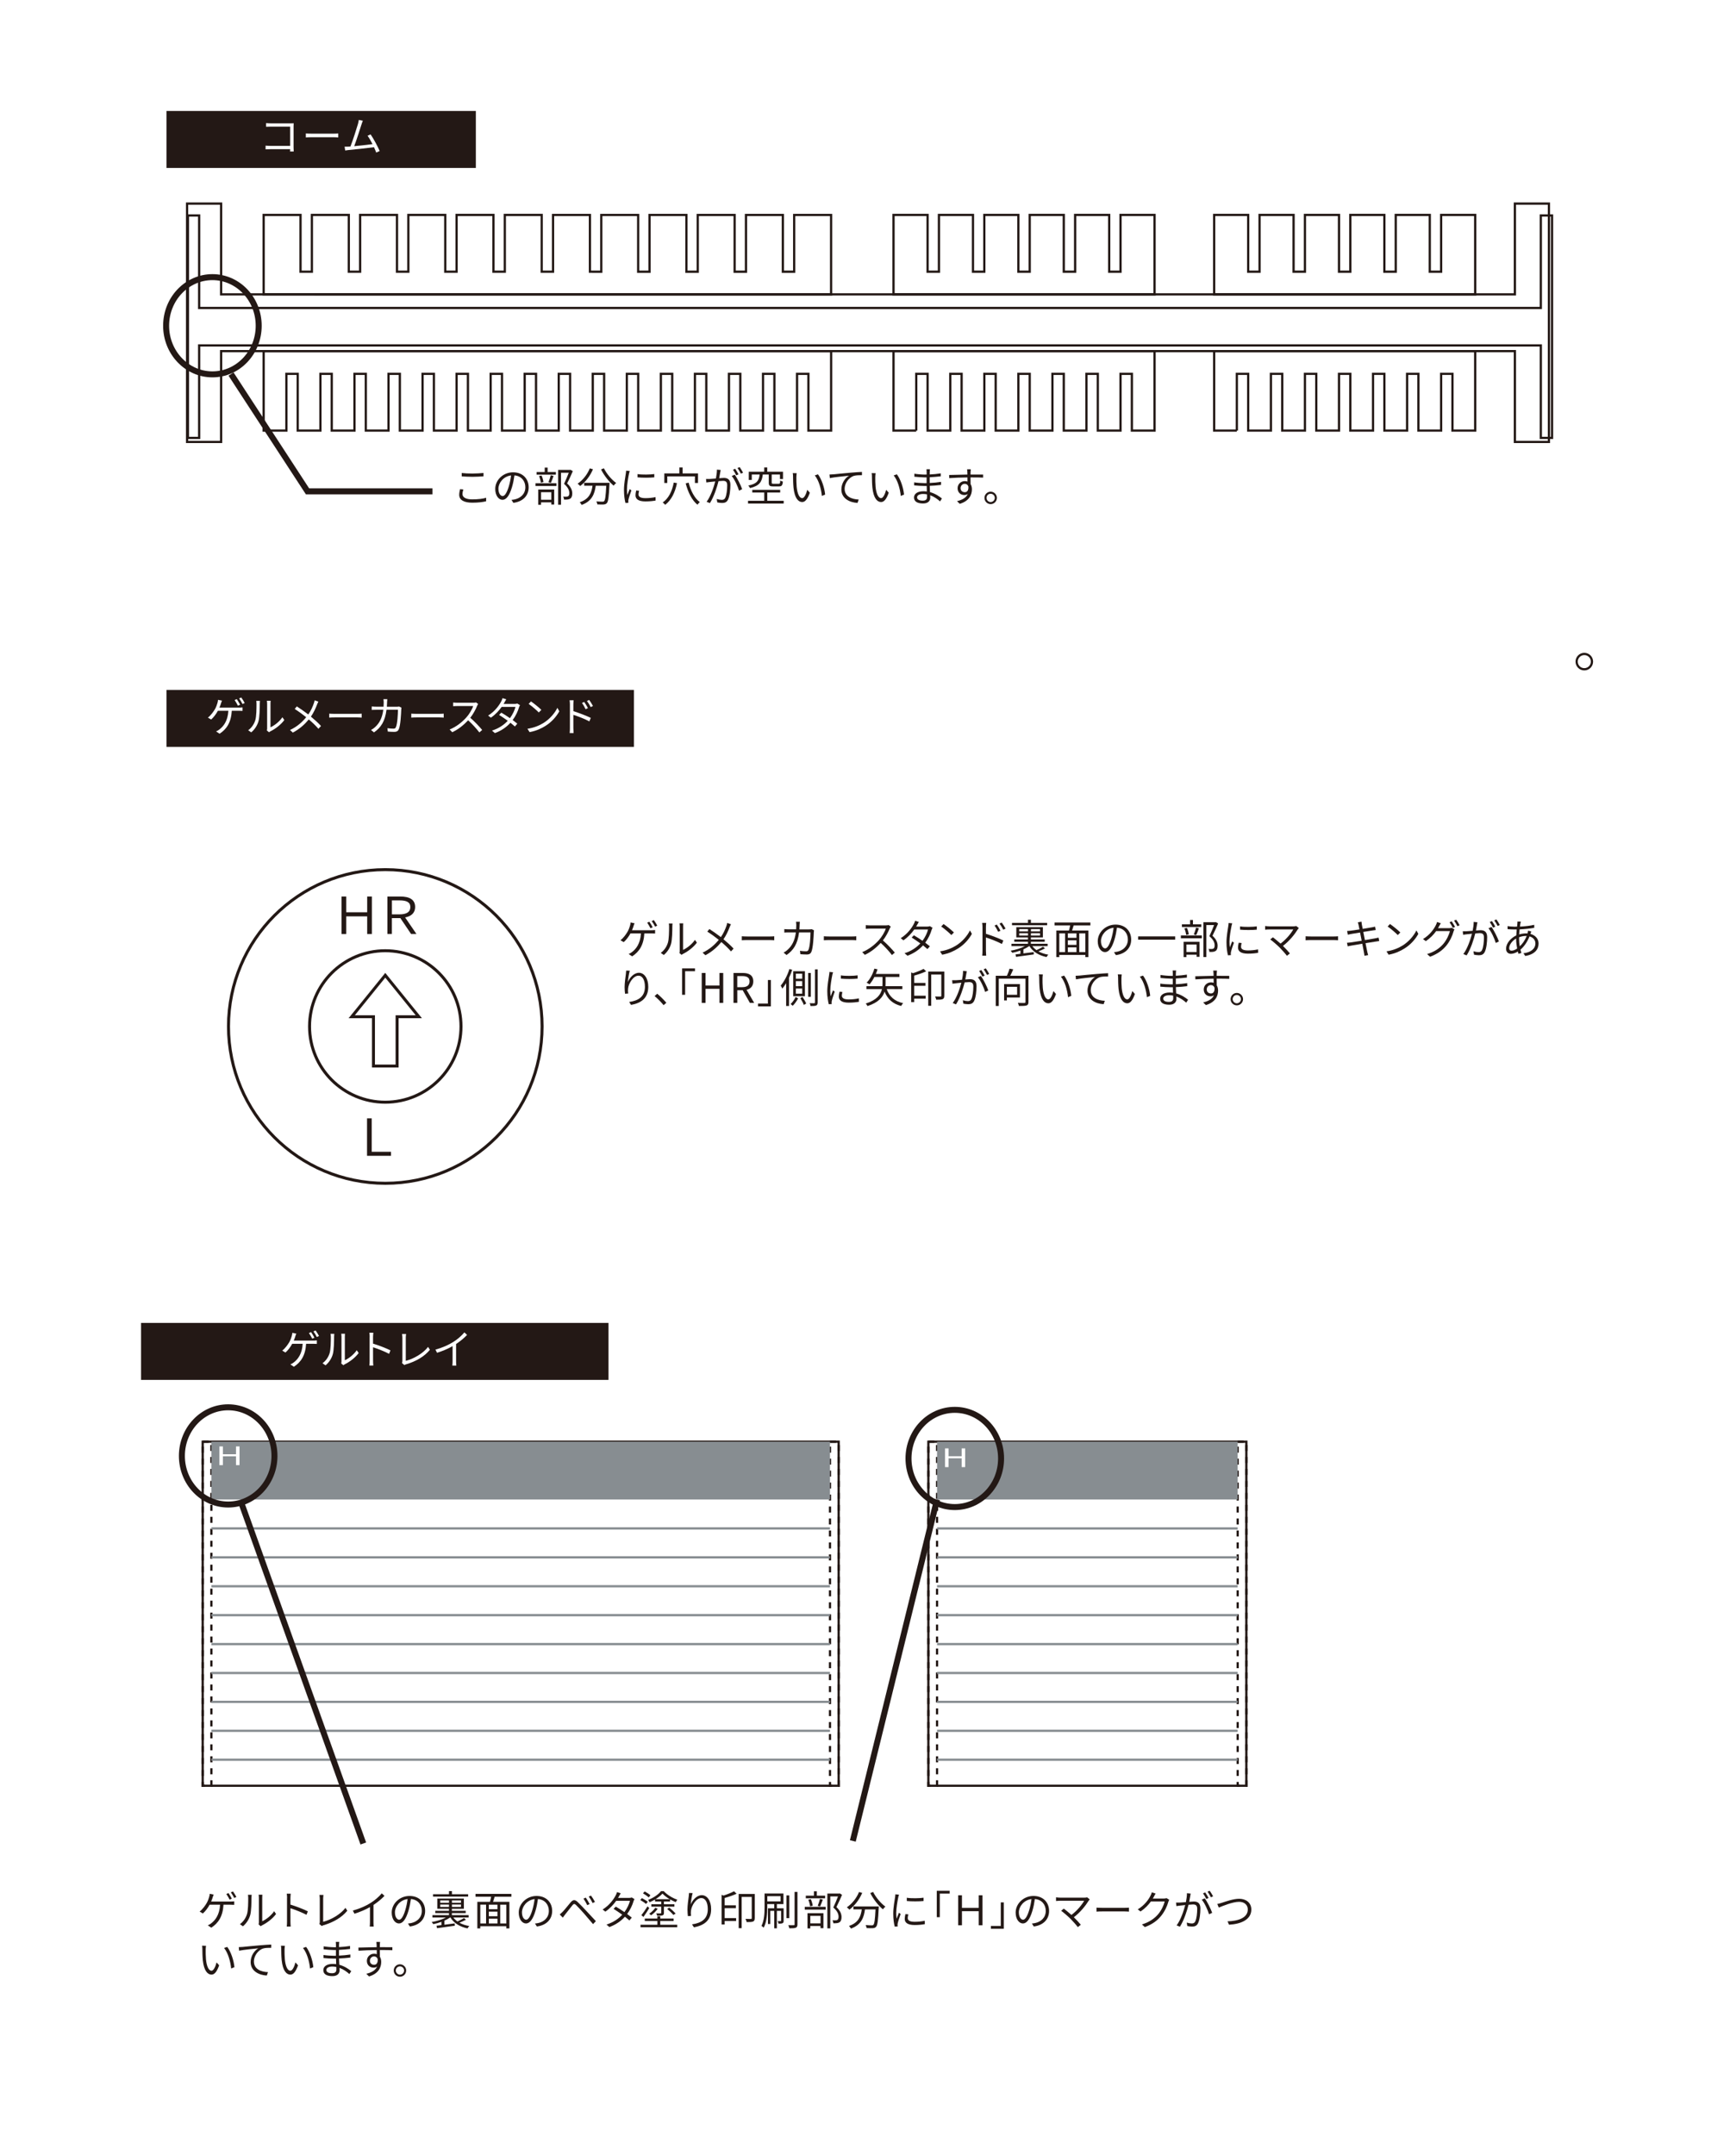<?xml version="1.0" encoding="UTF-8"?>
<svg id="_レイヤー_1" data-name="レイヤー 1" xmlns="http://www.w3.org/2000/svg" width="580" height="720" viewBox="0 0 580 720">
  <defs>
    <style>
      .cls-1, .cls-2, .cls-3 {
        stroke-width: .75px;
      }

      .cls-1, .cls-2, .cls-3, .cls-4, .cls-5 {
        fill: none;
      }

      .cls-1, .cls-3, .cls-4, .cls-5, .cls-6 {
        stroke: #231815;
      }

      .cls-2 {
        stroke: #878d91;
      }

      .cls-7 {
        fill: #878d91;
      }

      .cls-8, .cls-6 {
        fill: #231815;
      }

      .cls-9 {
        fill: #fff;
      }

      .cls-3 {
        stroke-dasharray: 2;
      }

      .cls-4, .cls-6 {
        stroke-width: 2px;
      }
    </style>
  </defs>
  <rect class="cls-9" width="580" height="720"/>
  <g>
    <polygon class="cls-1" points="506.13 147.63 517.5 147.63 517.5 68.01 506.13 68.01 506.13 98.34 73.87 98.34 73.87 68.01 62.5 68.01 62.5 147.63 73.87 147.63 73.87 117.3 506.13 117.3 506.13 147.63"/>
    <polyline class="cls-1" points="413.23 143.84 405.65 143.84 405.65 117.3 492.86 117.3 492.86 143.84 485.27 143.84 485.27 124.88 481.48 124.88 481.48 143.84 473.9 143.84 473.9 124.88 470.11 124.88 470.11 143.84 462.53 143.84 462.52 124.88 458.73 124.88 458.73 143.84 451.15 143.84 451.15 124.88 447.36 124.88 447.36 143.84 439.77 143.84 439.77 124.88 435.98 124.88 435.98 143.84 428.4 143.84 428.4 124.88 424.61 124.88 424.61 143.84 417.02 143.84 417.02 124.88 413.23 124.88 413.23 143.84"/>
    <polyline class="cls-1" points="306.12 143.84 298.53 143.84 298.53 117.3 385.74 117.3 385.74 143.84 378.16 143.84 378.16 124.88 374.37 124.88 374.37 143.84 366.78 143.84 366.78 124.88 362.99 124.88 362.99 143.84 355.41 143.84 355.41 124.88 351.62 124.88 351.62 143.84 344.03 143.84 344.03 124.88 340.24 124.88 340.24 143.84 332.66 143.84 332.66 124.88 328.87 124.88 328.87 143.84 321.28 143.84 321.28 124.88 317.49 124.88 317.49 143.84 309.91 143.84 309.91 124.88 306.12 124.88 306.12 143.84"/>
    <polyline class="cls-1" points="277.68 117.3 277.68 143.84 270.09 143.84 270.09 124.88 266.3 124.88 266.3 143.84 258.72 143.84 258.72 124.88 254.93 124.88 254.93 143.84 247.34 143.84 247.34 124.88 243.55 124.88 243.55 143.84 235.97 143.84 235.97 124.88 232.18 124.88 232.18 143.84 224.59 143.84 224.59 124.88 220.8 124.88 220.8 143.84 213.22 143.84 213.22 124.88 209.43 124.88 209.43 143.84 201.84 143.84 201.84 124.88 198.05 124.88 198.05 143.84 190.47 143.84 190.47 124.88 186.68 124.88 186.68 143.84 179.09 143.84 179.09 124.88 175.3 124.88 175.3 143.84 167.72 143.84 167.72 124.88 163.93 124.88 163.93 143.84 156.34 143.84 156.34 124.88 152.55 124.88 152.55 143.84 144.97 143.84 144.97 124.88 141.18 124.88 141.18 143.84 133.59 143.84 133.59 124.88 129.8 124.88 129.8 143.84 122.22 143.84 122.22 124.88 118.43 124.88 118.43 143.84 110.84 143.84 110.84 124.88 107.05 124.88 107.05 143.84 99.47 143.84 99.47 124.88 95.68 124.88 95.68 143.84 88.09 143.84 88.09 117.3 277.68 117.3"/>
    <polygon class="cls-1" points="492.86 98.34 492.86 71.8 481.48 71.8 481.48 90.76 477.69 90.76 477.69 71.8 466.32 71.8 466.32 90.76 462.52 90.76 462.52 71.8 451.15 71.8 451.15 90.76 447.36 90.76 447.36 71.8 435.98 71.8 435.98 90.76 432.19 90.76 432.19 71.8 420.82 71.8 420.82 90.76 417.02 90.76 417.02 71.8 405.65 71.8 405.65 98.34 492.86 98.34"/>
    <polygon class="cls-1" points="385.74 98.34 385.74 71.8 374.37 71.8 374.37 90.76 370.58 90.76 370.58 71.8 359.2 71.8 359.2 90.76 355.41 90.76 355.41 71.8 344.03 71.8 344.03 90.76 340.24 90.76 340.24 71.8 328.86 71.8 328.86 90.76 325.07 90.76 325.07 71.8 313.7 71.8 313.7 90.76 309.91 90.76 309.91 71.8 298.53 71.8 298.53 98.34 385.74 98.34"/>
    <polygon class="cls-1" points="277.67 98.35 277.67 71.81 265.34 71.81 265.34 90.77 261.55 90.77 261.55 71.81 249.23 71.81 249.23 90.77 245.44 90.77 245.44 71.81 233.12 71.81 233.12 90.77 229.33 90.77 229.33 71.81 217 71.81 217 90.77 213.21 90.77 213.21 71.81 200.89 71.81 200.89 90.77 197.1 90.76 197.1 71.81 184.77 71.81 184.77 90.76 180.98 90.76 180.98 71.8 168.66 71.8 168.66 90.76 164.87 90.76 164.87 71.8 152.55 71.8 152.55 90.76 148.76 90.76 148.76 71.8 136.43 71.8 136.43 90.76 132.64 90.76 132.64 71.8 120.32 71.8 120.32 90.76 116.53 90.76 116.53 71.8 104.2 71.8 104.2 90.76 100.41 90.76 100.41 71.8 88.09 71.8 88.09 98.34 277.67 98.35"/>
  </g>
  <g>
    <path class="cls-1" d="M526.76,221.02c0-1.41,1.14-2.56,2.56-2.56s2.56,1.14,2.56,2.56-1.14,2.56-2.56,2.56-2.56-1.14-2.56-2.56Z"/>
    <polygon class="cls-1" points="514.79 146.29 518.54 146.29 518.54 71.98 514.79 71.98 514.79 102.88 66.54 102.88 66.54 71.98 62.79 71.98 62.79 146.29 66.54 146.29 66.54 115.39 514.79 115.39 514.79 146.29"/>
    <path class="cls-4" d="M86.43,108.82c0,8.97-6.92,16.24-15.46,16.24s-15.47-7.27-15.47-16.24,6.92-16.24,15.47-16.24,15.46,7.27,15.46,16.24Z"/>
    <rect class="cls-6" x="56.62" y="38.07" width="101.36" height="17.04"/>
    <g>
      <path class="cls-9" d="M90.39,41.22h6.72c.33,0,.74-.01,1.01-.03-.01.31-.04.74-.04,1.06v7.03c0,.49.04,1.1.05,1.32h-1.23c.01-.15.01-.44.03-.76h-6.66c-.56,0-1.17.03-1.54.05v-1.24c.35.04.94.08,1.51.08h6.69v-6.43h-6.53c-.5,0-1.19.03-1.5.04v-1.21c.45.05,1.05.08,1.49.08Z"/>
      <path class="cls-9" d="M104.07,44.65h7.47c.68,0,1.17-.04,1.47-.07v1.33c-.27-.01-.84-.07-1.46-.07h-7.48c-.75,0-1.47.03-1.89.07v-1.33c.41.03,1.13.07,1.89.07Z"/>
      <path class="cls-9" d="M120.77,41.59c-.4,1.28-1.74,5.46-2.43,7.24,2-.19,4.62-.48,6.12-.68-.54-1.08-1.16-2.14-1.66-2.79l1.02-.46c.97,1.4,2.45,4.14,3.02,5.55l-1.14.52c-.18-.49-.44-1.12-.75-1.79-2.1.27-6.66.78-8.49.94-.34.03-.74.1-1.13.15l-.2-1.27c.41.01.87,0,1.27-.01.2-.01.44-.03.68-.04.76-1.88,2.15-6.24,2.53-7.58.16-.63.22-.95.26-1.31l1.36.27c-.14.34-.29.69-.46,1.27Z"/>
    </g>
    <polyline class="cls-4" points="77.19 124.96 102.74 164.14 144.48 164.14"/>
    <g>
      <path class="cls-8" d="M154.52,165.06c0,1.04,1.06,1.76,3.24,1.76,1.88,0,3.64-.2,4.66-.54v1.17c-.97.27-2.7.48-4.63.48-2.77,0-4.37-.91-4.37-2.63,0-.69.16-1.34.29-1.89l1.1.11c-.18.54-.29,1.05-.29,1.55ZM157.86,158.19c1.31,0,2.7-.1,3.68-.19v1.12c-.93.07-2.41.16-3.68.16-1.36,0-2.52-.07-3.6-.15v-1.12c.98.12,2.23.18,3.6.18Z"/>
      <path class="cls-8" d="M171.53,168l-.64-1.01c.44-.04.86-.11,1.17-.18,1.74-.4,3.46-1.69,3.46-4.05,0-2.06-1.32-3.76-3.64-3.95-.18,1.27-.44,2.66-.82,3.92-.83,2.81-1.91,4.24-3.17,4.24s-2.43-1.39-2.43-3.64c0-2.96,2.63-5.55,5.95-5.55s5.22,2.25,5.22,5.01-1.88,4.77-5.11,5.19ZM167.93,165.72c.64,0,1.36-.91,2.06-3.22.34-1.13.61-2.43.76-3.68-2.62.33-4.22,2.56-4.22,4.42,0,1.72.79,2.48,1.4,2.48Z"/>
      <path class="cls-8" d="M178.92,161.42h7v.93h-7v-.93ZM185.73,158.57h-6.46v-.89h2.72v-1.46h.97v1.46h2.77v.89ZM179.83,163.53h5.33v5.01h-.98v-.72h-3.41v.8h-.94v-5.1ZM180.7,161.25c-.07-.6-.31-1.51-.6-2.21l.84-.18c.31.67.56,1.59.63,2.18l-.87.2ZM180.77,164.43v2.51h3.41v-2.51h-3.41ZM183.24,161.09c.26-.63.6-1.64.76-2.32l.95.23c-.29.79-.61,1.69-.9,2.29l-.82-.2ZM191.37,157.41c-.56,1.28-1.25,2.85-1.89,4.09,1.36,1.25,1.7,2.33,1.72,3.3,0,.83-.19,1.46-.67,1.77-.25.16-.53.26-.89.3-.34.04-.79.04-1.19.03-.01-.29-.11-.72-.29-1.01.42.04.79.04,1.08.03.21-.01.42-.05.59-.15.29-.18.37-.59.37-1.08,0-.86-.38-1.87-1.76-3.05.56-1.14,1.16-2.62,1.58-3.71h-2.58v10.68h-.98v-11.64h4.01l.16-.04.74.48Z"/>
      <path class="cls-8" d="M198.12,156.76c-.98,2.29-2.56,4.32-4.28,5.6-.18-.22-.61-.6-.86-.78,1.72-1.16,3.23-3.04,4.07-5.12l1.06.3ZM203.65,161.29s-.01.35-.03.49c-.19,4.18-.4,5.75-.86,6.27-.29.34-.57.42-1.05.48-.45.04-1.29.01-2.14-.03-.03-.3-.15-.71-.34-1.01.89.08,1.73.1,2.04.1.29,0,.45-.03.57-.18.35-.34.54-1.7.71-5.14h-3.52c-.35,2.68-1.23,5.15-4.69,6.4-.14-.26-.42-.67-.65-.89,3.2-1.06,3.95-3.22,4.27-5.52h-2.78v-.98h8.46ZM201.76,156.43c.88,1.83,2.63,3.87,4.1,4.91-.26.22-.64.61-.83.9-1.5-1.21-3.22-3.41-4.22-5.42l.95-.38Z"/>
      <path class="cls-8" d="M210.15,158.24c-.26,1.25-.68,3.69-.68,5.22,0,.67.04,1.24.12,1.91.23-.61.56-1.43.79-1.99l.57.44c-.35.97-.84,2.41-.97,3.05-.04.2-.08.46-.07.61s.03.34.04.48l-.98.07c-.27-.97-.5-2.53-.5-4.37,0-2,.45-4.33.61-5.46.05-.31.1-.67.1-.97l1.21.11c-.07.23-.19.67-.25.91ZM213.33,165.18c0,.63.45,1.23,2.3,1.23,1.23,0,2.28-.11,3.38-.35l.03,1.15c-.86.16-2,.29-3.41.29-2.29,0-3.31-.76-3.31-2.04,0-.46.08-.94.23-1.61l.98.1c-.14.5-.2.89-.2,1.25ZM218.6,158.36v1.1c-1.46.16-4.1.16-5.6,0v-1.09c1.49.25,4.24.19,5.6-.01Z"/>
      <path class="cls-8" d="M226.18,161.39c-.65,3.2-1.91,5.68-3.94,7.25-.16-.2-.57-.61-.82-.79,1.98-1.39,3.12-3.71,3.68-6.64l1.08.18ZM222.95,161.35h-1.01v-3.2h5.03v-1.98h1.08v1.98h5.16v3.2h-1.04v-2.22h-9.23v2.22ZM230.08,161.24c.67,2.67,1.99,5.25,3.73,6.49-.26.19-.6.6-.78.87-1.84-1.44-3.17-4.16-3.94-7.13l.98-.23Z"/>
      <path class="cls-8" d="M240.63,157.81c-.08.4-.21,1.2-.35,1.94.64-.05,1.2-.1,1.53-.1,1.23,0,2.22.46,2.22,2.32,0,1.62-.23,3.79-.79,4.92-.44.91-1.12,1.13-1.99,1.13-.53,0-1.17-.1-1.61-.19l-.18-1.14c.57.18,1.28.29,1.66.29.5,0,.93-.11,1.2-.71.44-.91.64-2.7.64-4.17,0-1.24-.57-1.47-1.44-1.47-.33,0-.87.04-1.46.1-.5,1.95-1.43,5.04-2.88,7.34l-1.1-.45c1.39-1.85,2.41-4.96,2.88-6.79-.72.07-1.38.14-1.73.18-.31.04-.89.11-1.23.16l-.12-1.17c.44.01.79.01,1.23,0,.45-.01,1.24-.08,2.07-.15.2-.98.35-2.04.35-2.97l1.25.12c-.05.26-.11.54-.15.82ZM247.96,163.41l-1.05.5c-.41-1.4-1.47-3.77-2.44-4.89l1-.45c.84,1.1,2.04,3.57,2.49,4.84ZM246.74,158.46l-.75.33c-.27-.54-.74-1.38-1.1-1.89l.74-.3c.34.48.83,1.32,1.12,1.87ZM248.27,157.9l-.74.33c-.3-.59-.75-1.36-1.13-1.88l.72-.31c.35.5.89,1.36,1.14,1.87Z"/>
      <path class="cls-8" d="M261.83,167.28v.93h-11.91v-.93h5.41v-2.74h-3.99v-.91h9.32v.91h-4.31v2.74h5.48ZM254.85,158.5c-.27,2.41-1.08,3.82-4.28,4.54-.1-.25-.35-.64-.56-.84,2.92-.57,3.56-1.7,3.79-3.69h-2.63v1.81h-1v-2.73h5.15v-1.42h1.02v1.42h5.26v2.43h-1.02v-1.51h-2.75v2.7c0,.34.08.4.59.4h1.74c.39,0,.48-.15.52-1.1.19.15.61.3.87.37-.1,1.28-.38,1.61-1.29,1.61h-1.95c-1.19,0-1.47-.26-1.47-1.27v-2.7h-1.99Z"/>
      <path class="cls-8" d="M266.07,159.39c-.01.86,0,2.1.1,3.23.22,2.28.89,3.79,1.85,3.79.7,0,1.34-1.42,1.69-2.78l.86.97c-.82,2.32-1.65,3.11-2.56,3.11-1.29,0-2.53-1.28-2.9-4.81-.12-1.19-.15-2.85-.15-3.64,0-.31-.01-.89-.1-1.21l1.32.03c-.05.33-.11.97-.11,1.32ZM275.68,165.22l-1.09.45c-.25-2.47-1.06-5.26-2.37-6.85l1.06-.37c1.21,1.58,2.19,4.47,2.4,6.77Z"/>
      <path class="cls-8" d="M278.33,158.46c.89-.1,3.46-.35,5.97-.56,1.49-.14,2.77-.2,3.68-.25v1.09c-.78,0-1.98.01-2.67.22-1.93.63-3.12,2.7-3.12,4.31,0,2.67,2.48,3.52,4.7,3.6l-.39,1.13c-2.52-.1-5.4-1.44-5.4-4.48,0-2.13,1.29-3.86,2.55-4.61-1.46.16-4.93.49-6.4.8l-.12-1.19c.52-.01.95-.04,1.21-.07Z"/>
      <path class="cls-8" d="M292.43,159.39c-.01.86,0,2.1.1,3.23.22,2.28.89,3.79,1.85,3.79.7,0,1.34-1.42,1.69-2.78l.86.97c-.82,2.32-1.65,3.11-2.56,3.11-1.29,0-2.53-1.28-2.9-4.81-.12-1.19-.15-2.85-.15-3.64,0-.31-.01-.89-.1-1.21l1.32.03c-.05.33-.11.97-.11,1.32ZM302.04,165.22l-1.09.45c-.25-2.47-1.06-5.26-2.37-6.85l1.06-.37c1.21,1.58,2.19,4.47,2.4,6.77Z"/>
      <path class="cls-8" d="M310.62,157.67c0,.18-.01.48-.01.83,1.23-.05,2.47-.18,3.69-.37v.99c-1.09.12-2.38.25-3.69.31v1.91c1.32-.05,2.56-.18,3.8-.37v1.02c-1.29.16-2.49.27-3.79.31.03.71.07,1.44.1,2.1,1.81.49,3.2,1.49,3.98,2.13l-.63.97c-.8-.74-1.94-1.57-3.3-2.06.01.34.03.63.03.84,0,.94-.63,1.91-2.4,1.91-1.96,0-3.03-.7-3.03-2,0-1.24,1.19-2.08,3.15-2.08.39,0,.78.03,1.14.08-.01-.61-.04-1.27-.05-1.85h-.78c-.93,0-2.43-.08-3.41-.19v-1.02c.97.16,2.52.26,3.42.26h.74v-1.91h-.6c-.95,0-2.63-.14-3.49-.23v-1.01c.87.16,2.56.3,3.47.3h.63v-.97c0-.23-.03-.63-.05-.82h1.16c-.04.25-.07.52-.08.91ZM308.28,167.25c.78,0,1.45-.25,1.45-1.19,0-.23-.01-.56-.01-.91-.42-.1-.87-.14-1.32-.14-1.29,0-2,.5-2,1.13s.54,1.1,1.89,1.1Z"/>
      <path class="cls-8" d="M324.27,157.64c0,.2-.01.52-.01.89h.2c1.66,0,3.34.01,3.99.01v1.01c-.78-.04-2.02-.07-4.01-.07h-.19c0,.78.01,1.62.03,2.25.29.46.44,1.06.44,1.74,0,1.84-.9,3.88-4.07,4.84l-.91-.9c1.81-.41,3.07-1.17,3.61-2.41-.33.25-.72.37-1.19.37-1.14,0-2.23-.79-2.23-2.28,0-1.35,1.1-2.37,2.4-2.37.34,0,.64.05.91.15,0-.41,0-.9-.01-1.38-2.07.01-4.39.11-6.09.23l-.03-1.05c1.51-.03,4.07-.11,6.11-.14,0-.38-.01-.71-.03-.9-.01-.35-.07-.75-.08-.86h1.24c-.03.15-.05.68-.07.86ZM322.33,164.43c.8,0,1.32-.64,1.2-1.94-.22-.6-.68-.86-1.21-.86-.71,0-1.38.56-1.38,1.44s.63,1.35,1.39,1.35Z"/>
      <path class="cls-8" d="M333.06,166.32c0,1.16-.93,2.08-2.08,2.08s-2.07-.93-2.07-2.08.94-2.07,2.07-2.07,2.08.93,2.08,2.07ZM332.36,166.32c0-.75-.61-1.38-1.39-1.38s-1.38.63-1.38,1.38.63,1.39,1.38,1.39,1.39-.61,1.39-1.39Z"/>
    </g>
    <g>
      <path class="cls-8" d="M211.67,309.37c-.14.4-.3.89-.52,1.38h6.45c.33,0,.87-.01,1.27-.07v1.17c-.42-.03-.95-.04-1.27-.04h-2.32c-.22,3.9-1.74,6.17-4.09,7.67l-1.16-.79c.4-.15.8-.38,1.1-.63,1.34-1.01,2.81-2.79,3.01-6.25h-3.5c-.54,1.02-1.47,2.26-2.26,2.92l-1.08-.64c.98-.71,1.95-2.1,2.42-2.93.37-.68.61-1.38.76-1.91.11-.35.18-.74.2-1.09l1.32.26c-.12.31-.26.68-.35.95ZM218.07,309.77l-.74.33c-.27-.54-.74-1.36-1.1-1.88l.72-.31c.34.49.84,1.32,1.12,1.87ZM219.6,309.22l-.74.33c-.3-.59-.74-1.36-1.13-1.87l.72-.31c.37.5.89,1.35,1.14,1.85Z"/>
      <path class="cls-8" d="M223.13,314.97c.39-1.24.41-3.96.41-5.48,0-.41-.04-.71-.09-.99h1.25c-.01.16-.07.57-.07.98,0,1.51-.05,4.43-.42,5.79-.41,1.46-1.28,2.79-2.43,3.75l-1.02-.7c1.14-.82,1.96-2.03,2.37-3.35ZM227.09,317.62v-8.16c0-.52-.07-.91-.08-1.01h1.25c-.01.1-.05.49-.05,1.01v7.86c1.25-.57,2.93-1.81,3.98-3.35l.64.93c-1.17,1.59-3.07,3-4.65,3.77-.22.12-.37.23-.46.31l-.72-.6c.05-.22.1-.49.1-.76Z"/>
      <path class="cls-8" d="M243.76,309.75c-.45,1.2-1.13,2.7-2.04,4.02,1.23,1.01,2.4,2.07,3.37,3.12l-.86.94c-1.01-1.16-2.04-2.13-3.22-3.13-1.28,1.54-2.97,3.16-5.34,4.4l-.94-.86c2.38-1.12,4.06-2.63,5.41-4.28-1.01-.82-2.53-1.93-3.84-2.75l.71-.86c1.17.75,2.75,1.87,3.83,2.7.89-1.27,1.44-2.56,1.85-3.72.1-.27.22-.71.27-1.01l1.25.44c-.15.25-.34.71-.45.99Z"/>
      <path class="cls-8" d="M249.73,312.84h7.47c.68,0,1.17-.04,1.47-.07v1.33c-.27-.01-.84-.07-1.46-.07h-7.48c-.75,0-1.47.03-1.89.07v-1.33c.41.03,1.13.07,1.89.07Z"/>
      <path class="cls-8" d="M267.16,309.07c-.01.49-.04.95-.07,1.4h3.24c.37,0,.64-.03.87-.07l.76.38c-.04.23-.07.49-.07.67-.05,1.31-.22,5.27-.83,6.58-.27.57-.71.83-1.46.83-.7,0-1.49-.05-2.19-.1l-.14-1.13c.74.1,1.46.15,2.03.15.4,0,.64-.11.79-.45.52-1.04.7-4.39.7-5.85h-3.82c-.49,3.91-1.91,5.98-4.18,7.55l-.99-.8c.44-.23.99-.61,1.4-1.01,1.35-1.23,2.33-2.93,2.7-5.74h-2.29c-.53,0-1.09,0-1.57.05v-1.16c.48.05,1.04.08,1.55.08h2.4c.03-.44.05-.9.05-1.39,0-.3-.04-.8-.09-1.13h1.28c-.04.31-.07.79-.08,1.12Z"/>
      <path class="cls-8" d="M277.14,312.84h7.47c.68,0,1.17-.04,1.47-.07v1.33c-.27-.01-.84-.07-1.46-.07h-7.48c-.75,0-1.47.03-1.89.07v-1.33c.41.03,1.13.07,1.89.07Z"/>
      <path class="cls-8" d="M297.26,310.16c-.46,1.17-1.32,2.77-2.29,3.99,1.43,1.23,3.09,3,3.98,4.07l-.95.82c-.91-1.2-2.36-2.81-3.75-4.05-1.46,1.57-3.3,3.07-5.31,3.98l-.87-.91c2.19-.86,4.21-2.48,5.61-4.05.93-1.05,1.92-2.66,2.26-3.79h-5.31c-.48,0-1.23.05-1.38.07v-1.24c.19.03.97.08,1.38.08h5.26c.45,0,.8-.04,1.02-.11l.7.53c-.08.11-.26.41-.34.6Z"/>
      <path class="cls-8" d="M306.37,309.04c-.08.16-.18.33-.29.49h3.69c.37,0,.67-.05.9-.14l.9.54c-.12.19-.25.52-.33.74-.35,1.25-1.09,2.85-2.12,4.24.57.42,1.12.84,1.55,1.2l-.8.94c-.41-.37-.93-.79-1.49-1.24-1.21,1.35-2.89,2.6-5.19,3.46l-.98-.84c2.3-.71,4.05-1.96,5.27-3.28-.98-.71-2.02-1.42-2.89-1.96l.74-.75c.9.52,1.92,1.17,2.88,1.84.89-1.19,1.58-2.66,1.85-3.77h-4.61c-.87,1.23-2.08,2.56-3.61,3.61l-.91-.71c2.34-1.46,3.73-3.5,4.37-4.74.14-.25.35-.72.44-1.08l1.24.4c-.23.35-.48.82-.61,1.06Z"/>
      <path class="cls-8" d="M319.51,315.82c2.1-1.32,3.76-3.34,4.55-5.01l.65,1.16c-.93,1.7-2.52,3.56-4.58,4.85-1.36.86-3.08,1.69-5.35,2.11l-.72-1.12c2.38-.35,4.16-1.19,5.45-1.99ZM318.71,311.5l-.86.86c-.68-.71-2.38-2.17-3.39-2.85l.78-.83c.97.64,2.71,2.06,3.47,2.82Z"/>
      <path class="cls-8" d="M328.25,309.72c0-.38-.03-1-.11-1.42h1.35c-.05.42-.09,1.01-.09,1.42v2.22c1.8.56,4.37,1.53,5.82,2.25l-.48,1.16c-1.47-.8-3.83-1.7-5.34-2.18v4.48c0,.44.04,1.17.08,1.61h-1.31c.05-.44.08-1.1.08-1.61v-7.93ZM334.27,310.92l-.78.35c-.34-.71-.76-1.46-1.21-2.07l.75-.34c.34.5.93,1.42,1.24,2.06ZM335.96,310.2l-.76.38c-.37-.72-.8-1.44-1.27-2.04l.75-.35c.35.48.95,1.39,1.28,2.02Z"/>
      <path class="cls-8" d="M343.83,316.07c-.53.38-1.19.75-1.91,1.06v1.36c1.09-.14,2.28-.29,3.43-.44l.04.78c-2.11.3-4.35.61-5.93.82l-.18-.83c.48-.05,1.04-.12,1.65-.2v-1.09c-.9.33-1.85.6-2.73.76-.12-.19-.35-.52-.54-.7,1.61-.27,3.47-.83,4.78-1.53h-4.52v-.79h5.53v-.68h-4.58v-.75h4.58v-.68h-3.9v-3.42h8.88v3.42h-4.01v.68h4.62v.75h-4.62v.68h5.59v.79h-5.1c.37.5.83.94,1.38,1.34.74-.33,1.65-.79,2.19-1.14l.65.56c-.67.37-1.49.72-2.19.99.94.53,2.06.9,3.3,1.1-.2.2-.46.56-.59.8-2.55-.53-4.58-1.76-5.71-3.65h-.14ZM349.86,309.09h-11.75v-.79h5.34v-1.05h.98v1.05h5.42v.79ZM340.52,311.15h2.94v-.78h-2.94v.78ZM343.46,312.54v-.8h-2.94v.8h2.94ZM347.47,310.37h-3.03v.78h3.03v-.78ZM347.47,311.74h-3.03v.8h3.03v-.8Z"/>
      <path class="cls-8" d="M358.71,309.15c-.16.57-.35,1.19-.53,1.7h5.46v8.87h-1.02v-.72h-8.71v.72h-.98v-8.87h4.21c.15-.52.29-1.14.4-1.7h-5.22v-.97h11.98v.97h-5.59ZM353.91,318.06h1.93v-6.27h-1.93v6.27ZM359.65,311.79h-2.88v1.5h2.88v-1.5ZM359.65,314.12h-2.88v1.53h2.88v-1.53ZM356.77,318.06h2.88v-1.58h-2.88v1.58ZM362.62,311.79h-2.04v6.27h2.04v-6.27Z"/>
      <path class="cls-8" d="M372.83,319.09l-.64-1.01c.44-.04.86-.11,1.17-.18,1.74-.4,3.46-1.69,3.46-4.05,0-2.06-1.32-3.76-3.64-3.95-.18,1.27-.44,2.66-.82,3.92-.83,2.81-1.91,4.24-3.17,4.24s-2.43-1.39-2.43-3.64c0-2.96,2.63-5.55,5.95-5.55s5.22,2.25,5.22,5.01-1.88,4.77-5.11,5.19ZM369.23,316.82c.64,0,1.36-.91,2.06-3.22.34-1.13.61-2.43.76-3.68-2.62.33-4.22,2.56-4.22,4.42,0,1.72.79,2.48,1.4,2.48Z"/>
      <path class="cls-8" d="M392.63,312.81v1.1h-12.37v-1.1h12.37Z"/>
      <path class="cls-8" d="M394.53,312.51h7v.93h-7v-.93ZM401.34,309.67h-6.46v-.89h2.72v-1.46h.97v1.46h2.77v.89ZM395.44,314.63h5.33v5.01h-.98v-.72h-3.41v.8h-.94v-5.1ZM396.31,312.35c-.07-.6-.31-1.51-.6-2.21l.84-.18c.31.67.56,1.59.63,2.18l-.87.2ZM396.38,315.52v2.51h3.41v-2.51h-3.41ZM398.85,312.19c.26-.63.6-1.64.76-2.32l.95.23c-.29.79-.61,1.69-.9,2.29l-.82-.2ZM406.98,308.51c-.56,1.28-1.25,2.85-1.89,4.09,1.36,1.25,1.7,2.33,1.72,3.3,0,.83-.19,1.46-.67,1.77-.25.16-.53.26-.89.3-.34.04-.79.04-1.19.03-.01-.29-.11-.72-.29-1.01.42.04.79.04,1.08.03.21-.01.42-.05.59-.15.29-.18.37-.59.37-1.08,0-.86-.38-1.87-1.76-3.05.56-1.14,1.16-2.62,1.58-3.71h-2.58v10.68h-.98v-11.64h4.01l.16-.04.74.48Z"/>
      <path class="cls-8" d="M411.45,309.34c-.26,1.25-.68,3.69-.68,5.22,0,.67.04,1.24.12,1.91.23-.61.56-1.43.79-1.99l.57.44c-.35.97-.84,2.41-.97,3.05-.04.2-.08.46-.07.61s.03.34.04.48l-.98.07c-.27-.97-.5-2.53-.5-4.37,0-2,.45-4.33.61-5.46.05-.31.1-.67.1-.97l1.21.11c-.07.23-.19.67-.25.91ZM414.63,316.27c0,.63.45,1.23,2.3,1.23,1.23,0,2.28-.11,3.38-.35l.03,1.14c-.86.16-2,.29-3.41.29-2.29,0-3.31-.76-3.31-2.04,0-.46.08-.94.23-1.61l.98.1c-.14.5-.2.89-.2,1.25ZM419.9,309.46v1.1c-1.46.16-4.1.16-5.6,0v-1.09c1.49.25,4.24.19,5.6-.01Z"/>
      <path class="cls-8" d="M433.59,310.46c-.98,1.59-2.71,3.81-4.96,5.53.82.82,1.79,1.84,2.33,2.51l-1,.79c-.5-.69-1.59-1.89-2.45-2.78-.82-.82-2.4-2.18-3.12-2.68l.89-.72c.5.37,1.62,1.28,2.55,2.11,2-1.5,3.57-3.5,4.25-4.73h-8.01c-.53,0-1.12.05-1.39.08v-1.23c.38.05.91.11,1.39.11h8.12c.38,0,.7-.04.89-.11l.86.69c-.14.15-.26.3-.34.42Z"/>
      <path class="cls-8" d="M438.1,312.84h7.47c.68,0,1.17-.04,1.47-.07v1.33c-.27-.01-.84-.07-1.46-.07h-7.48c-.75,0-1.47.03-1.89.07v-1.33c.41.03,1.13.07,1.89.07Z"/>
      <path class="cls-8" d="M453.64,308.11l1.23-.22c.01.26.08.64.12.94.03.15.12.71.29,1.47,1.32-.22,2.58-.42,3.15-.53.4-.07.74-.16.97-.23l.23,1.14c-.2.03-.63.08-.98.14-.63.1-1.87.3-3.17.5.18.84.37,1.81.54,2.73,1.38-.22,2.67-.45,3.35-.57.53-.1.91-.18,1.21-.26l.22,1.15c-.29.03-.72.1-1.23.18-.75.12-2.02.33-3.35.53.27,1.34.49,2.43.56,2.74.09.4.2.86.33,1.24l-1.24.23c-.07-.46-.11-.87-.2-1.28-.05-.3-.27-1.4-.53-2.75-1.54.26-3,.5-3.67.63-.53.1-.91.16-1.2.25l-.25-1.19c.31-.01.84-.07,1.2-.12.68-.1,2.17-.33,3.72-.57-.19-.93-.38-1.89-.54-2.74-1.29.2-2.48.4-3,.49-.38.07-.69.14-1.1.23l-.23-1.23c.34-.01.69-.04,1.13-.1.53-.05,1.72-.23,3-.44-.15-.74-.25-1.27-.29-1.43-.07-.35-.16-.65-.26-.93Z"/>
      <path class="cls-8" d="M468.67,315.82c2.1-1.32,3.76-3.34,4.55-5.01l.65,1.16c-.93,1.7-2.52,3.56-4.58,4.85-1.36.86-3.08,1.69-5.35,2.11l-.72-1.12c2.38-.35,4.16-1.19,5.45-1.99ZM467.86,311.5l-.86.86c-.68-.71-2.38-2.17-3.39-2.85l.78-.83c.97.64,2.71,2.06,3.47,2.82Z"/>
      <path class="cls-8" d="M480.76,309.49c-.1.19-.2.38-.31.57h3.69c.37,0,.67-.04.89-.12l.9.54c-.11.19-.25.5-.31.72-.37,1.38-1.2,3.22-2.41,4.7-1.24,1.51-2.88,2.75-5.42,3.71l-1-.9c2.51-.74,4.21-1.96,5.45-3.42,1.05-1.24,1.89-3.01,2.17-4.25h-4.59c-.83,1.16-1.96,2.37-3.46,3.35l-.94-.69c2.34-1.4,3.68-3.39,4.28-4.61.14-.25.34-.74.42-1.09l1.25.42c-.22.35-.46.82-.6,1.06ZM486.14,309.64l-.74.33c-.27-.54-.74-1.38-1.1-1.88l.72-.31c.34.49.83,1.31,1.12,1.87ZM487.67,309.08l-.74.33c-.3-.59-.75-1.36-1.13-1.87l.72-.31c.35.5.89,1.35,1.14,1.85Z"/>
      <path class="cls-8" d="M493.46,308.9c-.08.4-.21,1.2-.35,1.94.64-.05,1.2-.1,1.53-.1,1.23,0,2.22.46,2.22,2.32,0,1.62-.23,3.79-.79,4.92-.44.91-1.12,1.13-1.99,1.13-.53,0-1.17-.1-1.61-.19l-.18-1.14c.57.18,1.28.29,1.66.29.5,0,.93-.11,1.2-.71.44-.91.64-2.7.64-4.17,0-1.24-.57-1.47-1.44-1.47-.33,0-.87.04-1.46.1-.5,1.95-1.43,5.04-2.88,7.34l-1.1-.45c1.39-1.85,2.41-4.96,2.88-6.79-.72.07-1.38.14-1.73.18-.31.04-.89.11-1.23.16l-.12-1.17c.44.01.79.01,1.23,0,.45-.01,1.24-.08,2.07-.15.2-.98.35-2.04.35-2.97l1.25.12c-.05.26-.11.54-.15.82ZM500.79,314.5l-1.05.5c-.41-1.4-1.47-3.77-2.44-4.89l1-.45c.84,1.1,2.04,3.57,2.49,4.84ZM499.58,309.56l-.75.33c-.27-.54-.74-1.38-1.1-1.89l.74-.3c.34.48.83,1.32,1.12,1.87ZM501.1,309l-.74.33c-.3-.59-.75-1.36-1.13-1.88l.72-.31c.35.5.89,1.36,1.14,1.87Z"/>
      <path class="cls-8" d="M507.97,308.49c-.05.29-.11.64-.16,1.04,1.73-.08,3.39-.26,4.78-.59v1.01c-1.42.25-3.23.44-4.89.52-.07.53-.11,1.1-.15,1.68.76-.22,1.59-.34,2.29-.34.18,0,.34,0,.5.01.01-.04.03-.08.04-.14.07-.2.14-.56.15-.79l1.08.27c-.08.19-.2.56-.27.78,0,.01-.01.03-.01.05,1.7.45,2.71,1.7,2.71,3.2,0,1.96-1.29,3.65-4.46,4.16l-.59-.91c2.47-.26,3.99-1.53,3.99-3.3,0-1.04-.69-1.96-1.96-2.33-.78,1.94-1.88,3.45-3.04,4.43.11.4.22.76.33,1.1l-.98.3c-.08-.23-.15-.49-.22-.76-.75.45-1.57.75-2.32.75-.9,0-1.61-.56-1.61-1.72,0-1.76,1.53-3.54,3.41-4.42.03-.68.1-1.36.15-2-.29.01-.56.01-.83.01-.59,0-1.65-.05-2.21-.1l-.03-1.02c.48.08,1.66.18,2.25.18.31,0,.61,0,.93-.01.04-.4.08-.75.11-1.05.01-.25.04-.49.03-.65l1.14.03c-.07.18-.12.42-.16.61ZM505,317.58c.53,0,1.19-.23,1.88-.72-.19-.97-.33-2.07-.33-3.09v-.25c-1.32.75-2.33,2.1-2.33,3.22,0,.56.26.84.78.84ZM507.74,316.15c.91-.86,1.74-1.96,2.32-3.49h-.23c-.89,0-1.68.2-2.3.44-.01.19-.01.37-.01.56,0,.87.1,1.7.23,2.49Z"/>
      <path class="cls-8" d="M209.77,328.06c.56-1.39,1.98-3.09,3.71-3.09s3.11,1.81,3.11,4.67c0,3.79-2.37,5.45-5.75,6.06l-.64-.98c2.96-.44,5.27-1.65,5.27-5.07,0-2.15-.74-3.71-2.17-3.71-1.7,0-3.28,2.48-3.45,4.27-.07.53-.05.99.03,1.68l-1.05.08c-.07-.52-.15-1.28-.15-2.17,0-1.29.26-3.3.42-4.4.05-.41.08-.8.11-1.17l1.2.04c-.29.99-.56,2.83-.64,3.79Z"/>
      <path class="cls-8" d="M218.69,332.75l.89-.78c.98.79,2.21,2.03,3.05,3.02l-.93.79c-.87-1.08-2.04-2.25-3.01-3.04Z"/>
      <path class="cls-8" d="M232.2,323.5v.94h-3.3v7.88h-1.01v-8.82h4.31Z"/>
      <path class="cls-8" d="M234.45,325.03h1.27v4.2h4.66v-4.2h1.25v10h-1.25v-4.71h-4.66v4.71h-1.27v-10Z"/>
      <path class="cls-8" d="M245.06,325.03h3.13c2.03,0,3.49.74,3.49,2.82,0,1.55-.9,2.48-2.26,2.81l2.56,4.37h-1.43l-2.42-4.24h-1.8v4.24h-1.27v-10ZM248,329.77c1.57,0,2.43-.63,2.43-1.92s-.86-1.78-2.43-1.78h-1.68v3.71h1.68Z"/>
      <path class="cls-8" d="M253.25,336.2v-.94h3.3v-7.88h1.01v8.82h-4.31Z"/>
      <path class="cls-8" d="M264.68,323.96c-.3.9-.65,1.8-1.06,2.66v9.44h-.97v-7.63c-.41.68-.83,1.29-1.28,1.83-.1-.25-.37-.78-.53-1.02,1.17-1.36,2.25-3.43,2.9-5.53l.94.26ZM266.67,333.5c-.45.86-1.17,1.87-1.81,2.48-.16-.15-.52-.42-.72-.57.65-.59,1.33-1.58,1.66-2.33l.87.42ZM268.93,332.79h-3.92v-8.35h3.92v8.35ZM268.02,325.27h-2.12v1.69h2.12v-1.69ZM268.02,327.75h-2.12v1.69h2.12v-1.69ZM268.02,330.23h-2.12v1.72h2.12v-1.72ZM268.12,333.06c.46.7,1,1.61,1.23,2.18l-.79.46c-.2-.59-.72-1.54-1.17-2.25l.74-.4ZM270.9,333h-.9v-7.97h.9v7.97ZM273.19,323.81v11.04c0,.59-.14.89-.49,1.04-.34.16-.94.19-1.89.19-.03-.26-.16-.69-.3-.95.69.03,1.29.01,1.5.01.19,0,.27-.07.27-.27v-11.05h.91Z"/>
      <path class="cls-8" d="M278.08,325.69c-.26,1.25-.68,3.69-.68,5.22,0,.67.04,1.24.12,1.91.23-.61.56-1.43.79-1.99l.57.44c-.35.97-.84,2.41-.97,3.05-.04.2-.08.46-.07.61s.03.34.04.48l-.98.07c-.27-.97-.5-2.53-.5-4.37,0-2,.45-4.33.61-5.46.05-.31.1-.67.1-.97l1.21.11c-.07.23-.19.67-.25.91ZM281.26,332.63c0,.63.45,1.23,2.3,1.23,1.23,0,2.28-.11,3.38-.35l.03,1.14c-.86.16-2,.29-3.41.29-2.29,0-3.31-.76-3.31-2.04,0-.46.08-.94.23-1.61l.98.1c-.14.5-.2.89-.2,1.25ZM286.53,325.82v1.1c-1.46.16-4.1.16-5.6,0v-1.09c1.49.25,4.24.19,5.6-.01Z"/>
      <path class="cls-8" d="M296.25,330.42c.86,2.47,2.62,4.07,5.49,4.7-.22.22-.52.64-.67.94-2.82-.72-4.54-2.32-5.53-4.81-.57,1.85-2.04,3.64-5.7,4.84-.1-.23-.4-.65-.6-.84,3.75-1.2,5.01-3.03,5.42-4.82h-5.19v-.99h5.34c.01-.3.03-.59.03-.89v-2.19h-2.7c-.49.95-1.05,1.81-1.63,2.47-.22-.16-.7-.45-.97-.56,1.13-1.12,2.06-2.88,2.59-4.69l1.05.23c-.16.53-.35,1.05-.57,1.54h7.89v1.01h-4.62v2.22c0,.29-.01.56-.03.86h5.63v.99h-5.23Z"/>
      <path class="cls-8" d="M309.43,324.49c-1.13.52-2.62,1.04-3.99,1.42v2.44h3.75v.97h-3.75v3.3h3.83v.98h-3.83v1.16h-1.02v-9.91l.63.25c1.29-.42,2.67-.97,3.52-1.44l.87.84ZM315.48,332.64c0,.6-.11.94-.54,1.13-.42.18-1.14.19-2.15.19-.04-.29-.23-.78-.39-1.08.83.04,1.58.03,1.8.03.23-.01.29-.08.29-.29v-7.06h-3.37v10.44h-1v-11.43h5.37v8.07Z"/>
      <path class="cls-8" d="M322.86,325.26c-.08.4-.21,1.2-.35,1.94.64-.05,1.2-.1,1.53-.1,1.23,0,2.22.46,2.22,2.32,0,1.62-.23,3.79-.79,4.92-.44.91-1.12,1.13-1.99,1.13-.53,0-1.17-.1-1.61-.19l-.18-1.14c.57.18,1.28.29,1.66.29.5,0,.93-.11,1.2-.71.44-.91.64-2.7.64-4.17,0-1.24-.57-1.47-1.44-1.47-.33,0-.87.04-1.46.1-.5,1.95-1.43,5.04-2.88,7.34l-1.1-.45c1.39-1.85,2.41-4.96,2.88-6.79-.72.07-1.38.14-1.73.18-.31.04-.89.11-1.23.16l-.12-1.17c.44.01.79.01,1.23,0,.45-.01,1.24-.08,2.07-.15.2-.98.35-2.04.35-2.97l1.25.12c-.05.26-.11.54-.15.82ZM330.19,330.86l-1.05.5c-.41-1.4-1.47-3.77-2.44-4.89l1-.45c.84,1.1,2.04,3.57,2.49,4.84ZM328.98,325.91l-.75.33c-.27-.54-.74-1.38-1.1-1.89l.74-.3c.34.48.83,1.32,1.12,1.87ZM330.51,325.35l-.74.33c-.3-.59-.75-1.36-1.13-1.88l.72-.31c.35.5.89,1.36,1.14,1.87Z"/>
      <path class="cls-8" d="M343.61,334.71c0,.67-.15,1.01-.63,1.17-.49.16-1.32.18-2.55.18-.05-.29-.22-.76-.37-1.04.98.04,1.92.04,2.21.03.25-.01.33-.08.33-.34v-7.77h-8.91v9.12h-1v-10.1h3.72c.34-.74.7-1.68.87-2.37l1.24.22c-.3.72-.65,1.5-.99,2.15h6.08v8.75ZM336.4,333.23v.97h-.93v-5.45h5.29v4.48h-4.36ZM336.4,329.66v2.66h3.42v-2.66h-3.42Z"/>
      <path class="cls-8" d="M348.31,326.84c-.01.86,0,2.1.1,3.23.22,2.28.89,3.79,1.85,3.79.7,0,1.34-1.42,1.69-2.78l.86.97c-.82,2.32-1.65,3.11-2.56,3.11-1.29,0-2.53-1.28-2.9-4.81-.12-1.19-.15-2.85-.15-3.64,0-.31-.01-.89-.1-1.21l1.32.03c-.05.33-.11.97-.11,1.32ZM357.92,332.67l-1.09.45c-.25-2.47-1.06-5.26-2.37-6.85l1.06-.37c1.21,1.58,2.19,4.47,2.4,6.77Z"/>
      <path class="cls-8" d="M360.56,325.91c.89-.1,3.46-.35,5.97-.56,1.49-.14,2.77-.2,3.68-.25v1.09c-.78,0-1.98.01-2.67.22-1.93.63-3.12,2.7-3.12,4.31,0,2.67,2.48,3.52,4.7,3.6l-.39,1.13c-2.52-.1-5.4-1.44-5.4-4.48,0-2.13,1.29-3.86,2.55-4.61-1.46.16-4.93.49-6.4.8l-.12-1.19c.52-.01.95-.04,1.21-.07Z"/>
      <path class="cls-8" d="M374.67,326.84c-.01.86,0,2.1.1,3.23.22,2.28.89,3.79,1.85,3.79.7,0,1.34-1.42,1.69-2.78l.86.97c-.82,2.32-1.65,3.11-2.56,3.11-1.29,0-2.53-1.28-2.9-4.81-.12-1.19-.15-2.85-.15-3.64,0-.31-.01-.89-.1-1.21l1.32.03c-.05.33-.11.97-.11,1.32ZM384.28,332.67l-1.09.45c-.25-2.47-1.06-5.26-2.37-6.85l1.06-.37c1.21,1.58,2.19,4.47,2.4,6.77Z"/>
      <path class="cls-8" d="M392.86,325.12c0,.18-.01.48-.01.83,1.23-.05,2.47-.18,3.69-.37v.99c-1.09.12-2.38.25-3.69.31v1.91c1.32-.05,2.56-.18,3.8-.37v1.02c-1.29.16-2.49.27-3.79.31.03.71.07,1.44.1,2.1,1.81.49,3.2,1.49,3.98,2.13l-.63.97c-.8-.74-1.94-1.57-3.3-2.06.01.34.03.63.03.84,0,.94-.63,1.91-2.4,1.91-1.96,0-3.03-.7-3.03-2,0-1.24,1.19-2.08,3.15-2.08.39,0,.78.03,1.14.08-.01-.61-.04-1.27-.05-1.85h-.78c-.93,0-2.43-.08-3.41-.19v-1.02c.97.16,2.52.26,3.42.26h.74v-1.91h-.6c-.95,0-2.63-.14-3.49-.23v-1.01c.87.16,2.56.3,3.47.3h.63v-.97c0-.23-.03-.63-.05-.82h1.16c-.04.25-.07.52-.08.91ZM390.52,334.7c.78,0,1.45-.25,1.45-1.19,0-.23-.01-.56-.01-.91-.42-.1-.87-.14-1.32-.14-1.29,0-2,.5-2,1.13s.54,1.1,1.89,1.1Z"/>
      <path class="cls-8" d="M406.51,325.09c0,.2-.01.52-.01.89h.2c1.66,0,3.34.01,3.99.01v1.01c-.78-.04-2.02-.07-4.01-.07h-.19c0,.78.01,1.62.03,2.25.29.46.44,1.06.44,1.74,0,1.84-.9,3.88-4.07,4.84l-.91-.9c1.81-.41,3.07-1.17,3.61-2.41-.33.25-.72.37-1.19.37-1.14,0-2.23-.79-2.23-2.28,0-1.35,1.1-2.37,2.4-2.37.34,0,.64.05.91.15,0-.41,0-.9-.01-1.38-2.07.01-4.39.11-6.09.23l-.03-1.05c1.51-.03,4.07-.11,6.11-.14,0-.38-.01-.71-.03-.9-.01-.35-.07-.75-.08-.86h1.24c-.03.15-.05.68-.07.86ZM404.57,331.88c.8,0,1.32-.64,1.2-1.94-.22-.6-.68-.86-1.21-.86-.71,0-1.38.56-1.38,1.44s.63,1.35,1.39,1.35Z"/>
      <path class="cls-8" d="M415.3,333.77c0,1.16-.93,2.08-2.08,2.08s-2.07-.93-2.07-2.08.94-2.07,2.07-2.07,2.08.93,2.08,2.07ZM414.6,333.77c0-.75-.61-1.38-1.39-1.38s-1.38.63-1.38,1.38.63,1.39,1.38,1.39,1.39-.61,1.39-1.39Z"/>
    </g>
    <rect class="cls-6" x="56.62" y="231.48" width="154.17" height="17.03"/>
    <g>
      <path class="cls-9" d="M73.83,235c-.14.4-.3.89-.52,1.38h6.45c.33,0,.87-.01,1.27-.07v1.17c-.42-.03-.95-.04-1.27-.04h-2.32c-.22,3.9-1.74,6.17-4.09,7.67l-1.16-.79c.4-.15.8-.38,1.1-.63,1.34-1.01,2.81-2.79,3.01-6.25h-3.5c-.54,1.02-1.47,2.26-2.26,2.92l-1.08-.64c.98-.71,1.95-2.1,2.42-2.93.37-.68.61-1.38.76-1.91.11-.35.18-.74.2-1.09l1.32.26c-.12.31-.26.68-.35.95ZM80.23,235.41l-.74.33c-.27-.54-.74-1.36-1.1-1.88l.72-.31c.34.49.84,1.32,1.12,1.87ZM81.76,234.85l-.74.33c-.3-.59-.74-1.36-1.13-1.87l.72-.31c.37.5.89,1.35,1.14,1.85Z"/>
      <path class="cls-9" d="M85.29,240.6c.39-1.24.41-3.96.41-5.48,0-.41-.04-.71-.09-.99h1.25c-.01.16-.07.57-.07.98,0,1.51-.05,4.43-.42,5.79-.41,1.46-1.28,2.79-2.43,3.75l-1.02-.7c1.14-.82,1.96-2.03,2.37-3.35ZM89.25,243.26v-8.16c0-.52-.07-.91-.08-1.01h1.25c-.01.1-.05.49-.05,1.01v7.86c1.25-.57,2.93-1.81,3.98-3.35l.64.93c-1.17,1.59-3.07,3-4.65,3.77-.22.12-.37.23-.46.31l-.72-.6c.05-.22.1-.49.1-.76Z"/>
      <path class="cls-9" d="M105.92,235.38c-.45,1.2-1.13,2.7-2.04,4.02,1.23,1.01,2.4,2.07,3.37,3.12l-.86.94c-1.01-1.16-2.04-2.13-3.22-3.13-1.28,1.54-2.97,3.16-5.34,4.4l-.94-.86c2.38-1.12,4.06-2.63,5.41-4.28-1.01-.82-2.53-1.93-3.84-2.75l.71-.86c1.17.75,2.75,1.87,3.83,2.7.89-1.27,1.44-2.56,1.85-3.72.1-.27.22-.71.27-1.01l1.25.44c-.15.25-.34.71-.45.99Z"/>
      <path class="cls-9" d="M111.89,238.47h7.47c.68,0,1.17-.04,1.47-.07v1.33c-.27-.01-.84-.07-1.46-.07h-7.48c-.75,0-1.47.03-1.89.07v-1.33c.41.03,1.13.07,1.89.07Z"/>
      <path class="cls-9" d="M129.32,234.7c-.01.49-.04.95-.07,1.4h3.24c.37,0,.64-.03.87-.07l.76.38c-.04.23-.07.49-.07.67-.05,1.31-.22,5.27-.83,6.58-.27.57-.71.83-1.46.83-.7,0-1.49-.05-2.19-.1l-.14-1.13c.74.1,1.46.15,2.03.15.4,0,.64-.11.79-.45.52-1.04.7-4.39.7-5.85h-3.82c-.49,3.91-1.91,5.98-4.18,7.55l-.99-.8c.44-.23.99-.61,1.4-1.01,1.35-1.23,2.33-2.93,2.7-5.74h-2.29c-.53,0-1.09,0-1.57.05v-1.16c.48.05,1.04.08,1.55.08h2.4c.03-.44.05-.9.05-1.39,0-.3-.04-.8-.09-1.13h1.28c-.04.31-.07.79-.08,1.12Z"/>
      <path class="cls-9" d="M139.3,238.47h7.47c.68,0,1.17-.04,1.47-.07v1.33c-.27-.01-.84-.07-1.46-.07h-7.48c-.75,0-1.47.03-1.89.07v-1.33c.41.03,1.13.07,1.89.07Z"/>
      <path class="cls-9" d="M159.41,235.79c-.46,1.17-1.32,2.77-2.29,3.99,1.43,1.23,3.09,3,3.98,4.07l-.95.82c-.91-1.2-2.36-2.81-3.75-4.05-1.46,1.57-3.3,3.07-5.31,3.98l-.87-.91c2.19-.86,4.21-2.48,5.61-4.05.93-1.05,1.92-2.66,2.26-3.79h-5.31c-.48,0-1.23.05-1.38.07v-1.24c.19.03.97.08,1.38.08h5.26c.45,0,.8-.04,1.02-.11l.69.53c-.08.11-.26.41-.34.6Z"/>
      <path class="cls-9" d="M168.53,234.67c-.08.16-.18.33-.29.49h3.69c.37,0,.67-.05.9-.14l.9.54c-.12.19-.25.52-.33.74-.35,1.25-1.09,2.85-2.12,4.24.57.42,1.12.84,1.55,1.2l-.8.94c-.41-.37-.93-.79-1.49-1.24-1.21,1.35-2.89,2.6-5.19,3.46l-.98-.84c2.3-.71,4.05-1.96,5.27-3.28-.98-.71-2.02-1.42-2.89-1.96l.74-.75c.9.52,1.92,1.17,2.88,1.84.89-1.19,1.58-2.66,1.85-3.77h-4.61c-.87,1.23-2.08,2.56-3.61,3.61l-.91-.71c2.34-1.46,3.73-3.5,4.37-4.74.14-.25.35-.72.44-1.08l1.24.4c-.23.35-.48.82-.61,1.06Z"/>
      <path class="cls-9" d="M181.67,241.46c2.1-1.32,3.76-3.34,4.55-5.01l.65,1.16c-.93,1.7-2.52,3.56-4.58,4.85-1.36.86-3.08,1.69-5.35,2.11l-.72-1.12c2.38-.35,4.16-1.19,5.45-1.99ZM180.87,237.14l-.86.86c-.68-.71-2.38-2.17-3.39-2.85l.78-.83c.97.64,2.71,2.06,3.47,2.82Z"/>
      <path class="cls-9" d="M190.41,235.35c0-.38-.03-1-.11-1.42h1.35c-.05.42-.09,1.01-.09,1.42v2.22c1.8.56,4.37,1.53,5.82,2.25l-.48,1.16c-1.47-.8-3.83-1.7-5.34-2.18v4.48c0,.44.04,1.17.08,1.61h-1.31c.05-.44.08-1.1.08-1.61v-7.93ZM196.43,236.55l-.78.35c-.34-.71-.76-1.46-1.21-2.07l.75-.34c.34.5.93,1.42,1.24,2.06ZM198.12,235.83l-.76.38c-.37-.72-.8-1.44-1.27-2.04l.75-.35c.35.48.95,1.39,1.28,2.02Z"/>
    </g>
    <g>
      <g>
        <path class="cls-5" d="M154.02,342.9c0,13.97-11.33,25.3-25.3,25.3s-25.3-11.33-25.3-25.3,11.33-25.3,25.3-25.3,25.3,11.33,25.3,25.3Z"/>
        <path class="cls-5" d="M181.11,342.9c0,28.93-23.45,52.39-52.38,52.39s-52.39-23.45-52.39-52.39,23.45-52.39,52.39-52.39,52.38,23.45,52.38,52.39Z"/>
      </g>
      <g>
        <path class="cls-8" d="M114.1,299.49h1.58v5.26h7v-5.26h1.57v12.52h-1.57v-5.89h-7v5.89h-1.58v-12.52Z"/>
        <path class="cls-8" d="M129.44,299.49h4.29c2.95,0,4.97.92,4.97,3.52,0,1.94-1.31,3.1-3.35,3.46l3.78,5.53h-1.79l-3.58-5.3h-2.83v5.3h-1.5v-12.52ZM133.49,305.45c2.33,0,3.61-.78,3.61-2.44s-1.31-2.23-3.61-2.23h-2.55v4.67h2.55Z"/>
      </g>
      <path class="cls-8" d="M122.62,373.59h1.57v11.17h6.44v1.35h-8v-12.52Z"/>
      <polygon class="cls-5" points="124.77 339.65 124.77 356.12 132.67 356.12 132.67 339.65 139.93 339.65 128.72 325.8 117.51 339.65 124.77 339.65"/>
    </g>
    <g>
      <g>
        <g>
          <rect class="cls-1" x="67.72" y="481.61" width="212.48" height="114.93"/>
          <rect class="cls-3" x="67.72" y="481.61" width="2.9" height="114.93"/>
          <rect class="cls-3" x="277.3" y="481.61" width="2.9" height="114.93"/>
          <rect class="cls-7" x="70.62" y="481.61" width="206.68" height="19.31"/>
          <line class="cls-2" x1="70.62" y1="510.58" x2="277.3" y2="510.58"/>
          <line class="cls-2" x1="70.62" y1="520.24" x2="277.3" y2="520.24"/>
          <line class="cls-2" x1="70.62" y1="529.9" x2="277.3" y2="529.9"/>
          <line class="cls-2" x1="70.62" y1="539.56" x2="277.3" y2="539.56"/>
          <line class="cls-2" x1="70.62" y1="549.22" x2="277.3" y2="549.22"/>
          <line class="cls-2" x1="70.62" y1="558.88" x2="277.3" y2="558.88"/>
          <line class="cls-2" x1="70.62" y1="568.53" x2="277.3" y2="568.53"/>
          <line class="cls-2" x1="70.62" y1="578.19" x2="277.3" y2="578.19"/>
          <line class="cls-2" x1="70.62" y1="587.85" x2="277.3" y2="587.85"/>
        </g>
        <path class="cls-9" d="M73.29,483.19h1.19v2.62h4.37v-2.62h1.17v6.25h-1.17v-2.95h-4.37v2.95h-1.19v-6.25Z"/>
      </g>
      <g>
        <g>
          <rect class="cls-1" x="310.17" y="481.61" width="106.24" height="114.93"/>
          <rect class="cls-3" x="310.17" y="481.61" width="2.9" height="114.93"/>
          <rect class="cls-3" x="413.51" y="481.61" width="2.9" height="114.93"/>
          <rect class="cls-7" x="313.07" y="481.61" width="100.44" height="19.31"/>
          <line class="cls-2" x1="313.07" y1="510.59" x2="413.51" y2="510.59"/>
          <line class="cls-2" x1="313.07" y1="520.24" x2="413.51" y2="520.24"/>
          <line class="cls-2" x1="313.07" y1="529.9" x2="413.51" y2="529.9"/>
          <line class="cls-2" x1="313.07" y1="539.56" x2="413.51" y2="539.56"/>
          <line class="cls-2" x1="313.07" y1="549.22" x2="413.51" y2="549.22"/>
          <line class="cls-2" x1="313.07" y1="558.88" x2="413.51" y2="558.88"/>
          <line class="cls-2" x1="313.07" y1="568.53" x2="413.51" y2="568.53"/>
          <line class="cls-2" x1="313.07" y1="578.19" x2="413.51" y2="578.19"/>
          <line class="cls-2" x1="313.07" y1="587.85" x2="413.51" y2="587.85"/>
        </g>
        <path class="cls-9" d="M315.73,483.85h1.19v2.62h4.37v-2.62h1.17v6.25h-1.17v-2.95h-4.37v2.95h-1.19v-6.25Z"/>
      </g>
      <rect class="cls-6" x="48.13" y="442.93" width="154.17" height="17.03"/>
      <g>
        <path class="cls-9" d="M98.66,446.46c-.14.4-.3.89-.52,1.38h6.45c.33,0,.87-.01,1.27-.07v1.17c-.42-.03-.95-.04-1.27-.04h-2.32c-.22,3.9-1.74,6.17-4.09,7.67l-1.16-.79c.4-.15.8-.38,1.1-.63,1.34-1.01,2.81-2.79,3.01-6.25h-3.5c-.54,1.02-1.47,2.26-2.26,2.92l-1.08-.64c.98-.71,1.95-2.1,2.42-2.93.37-.68.61-1.38.76-1.91.11-.35.18-.74.2-1.09l1.32.26c-.12.31-.26.68-.35.95ZM105.06,446.87l-.74.33c-.27-.54-.74-1.36-1.1-1.88l.72-.31c.34.49.84,1.32,1.12,1.87ZM106.59,446.31l-.74.33c-.3-.59-.74-1.36-1.13-1.87l.72-.31c.37.5.89,1.35,1.14,1.85Z"/>
        <path class="cls-9" d="M110.12,452.06c.39-1.24.41-3.97.41-5.48,0-.41-.04-.71-.09-1h1.25c-.01.16-.07.57-.07.98,0,1.51-.05,4.43-.42,5.79-.41,1.46-1.28,2.79-2.43,3.75l-1.02-.7c1.14-.82,1.96-2.03,2.37-3.35ZM114.09,454.71v-8.16c0-.52-.07-.91-.08-1.01h1.25c-.01.1-.05.49-.05,1.01v7.86c1.25-.57,2.93-1.81,3.98-3.35l.64.93c-1.17,1.59-3.07,3-4.65,3.77-.22.12-.37.23-.46.31l-.72-.6c.05-.22.1-.49.1-.76Z"/>
        <path class="cls-9" d="M123.51,446.63c0-.38-.03-.99-.11-1.42h1.33c-.04.42-.1,1.01-.1,1.42v2.22c1.8.54,4.39,1.53,5.82,2.25l-.46,1.16c-1.49-.8-3.84-1.72-5.36-2.19.01,2.04.01,4.1.01,4.5,0,.42.03,1.16.08,1.61h-1.32c.07-.44.09-1.1.09-1.61v-7.93Z"/>
        <path class="cls-9" d="M134.44,454.66v-7.79c0-.35-.07-.97-.12-1.24h1.35c-.05.34-.1.84-.1,1.24v7.73c2.6-.65,5.76-2.45,7.45-4.65l.61.95c-1.77,2.19-4.58,3.88-7.97,4.86-.15.04-.35.11-.57.25l-.79-.68c.09-.22.14-.39.14-.67Z"/>
        <path class="cls-9" d="M151.43,448.3c1.42-.89,2.78-2.07,3.72-3.2l.91.84c-1.04,1.08-2.29,2.11-3.68,3.04v5.75c0,.52.03,1.18.08,1.46h-1.33c.04-.26.08-.94.08-1.46v-5.04c-1.43.82-3.3,1.63-5.19,2.22l-.54-1.06c2.36-.64,4.44-1.59,5.95-2.55Z"/>
      </g>
      <path class="cls-4" d="M91.7,486.36c0,8.97-6.92,16.24-15.47,16.24s-15.46-7.27-15.46-16.24,6.92-16.24,15.46-16.24,15.47,7.27,15.47,16.24Z"/>
      <path class="cls-4" d="M334.46,487.21c0,8.97-6.92,16.24-15.46,16.24s-15.47-7.27-15.47-16.24,6.92-16.24,15.47-16.24,15.46,7.27,15.46,16.24Z"/>
      <line class="cls-4" x1="80.5" y1="501.69" x2="121.38" y2="615.83"/>
      <line class="cls-4" x1="313.07" y1="500.93" x2="284.93" y2="614.98"/>
      <g>
        <path class="cls-8" d="M71.06,633.85c-.14.4-.3.89-.52,1.38h6.45c.33,0,.87-.01,1.27-.07v1.17c-.42-.03-.95-.04-1.27-.04h-2.32c-.22,3.9-1.74,6.17-4.09,7.67l-1.16-.79c.4-.15.8-.38,1.1-.63,1.34-1.01,2.81-2.79,3.01-6.25h-3.5c-.54,1.02-1.47,2.26-2.26,2.92l-1.08-.64c.98-.71,1.95-2.1,2.42-2.93.37-.68.61-1.38.76-1.91.11-.35.18-.74.2-1.09l1.32.26c-.12.31-.26.68-.35.95ZM77.46,634.26l-.74.33c-.27-.54-.74-1.36-1.1-1.88l.72-.31c.34.49.84,1.32,1.12,1.87ZM78.99,633.7l-.74.33c-.3-.59-.74-1.36-1.13-1.87l.72-.31c.37.5.89,1.35,1.14,1.85Z"/>
        <path class="cls-8" d="M82.52,639.45c.39-1.24.41-3.97.41-5.48,0-.41-.04-.71-.09-1h1.25c-.01.16-.07.57-.07.98,0,1.51-.05,4.43-.42,5.79-.41,1.46-1.28,2.79-2.43,3.75l-1.02-.7c1.14-.82,1.96-2.03,2.37-3.35ZM86.49,642.11v-8.16c0-.52-.07-.91-.08-1.01h1.25c-.01.1-.05.49-.05,1.01v7.86c1.25-.57,2.93-1.81,3.98-3.35l.64.93c-1.17,1.59-3.07,3-4.65,3.77-.22.12-.37.23-.46.31l-.72-.6c.05-.22.1-.49.1-.76Z"/>
        <path class="cls-8" d="M95.91,634.03c0-.38-.03-.99-.11-1.42h1.33c-.04.42-.1,1.01-.1,1.42v2.22c1.8.54,4.39,1.53,5.82,2.25l-.46,1.16c-1.49-.8-3.84-1.72-5.36-2.19.01,2.04.01,4.1.01,4.5,0,.42.03,1.16.08,1.61h-1.32c.07-.44.09-1.1.09-1.61v-7.93Z"/>
        <path class="cls-8" d="M106.84,642.05v-7.79c0-.35-.07-.97-.12-1.24h1.35c-.05.34-.1.84-.1,1.24v7.73c2.6-.65,5.76-2.45,7.45-4.65l.61.95c-1.77,2.19-4.58,3.88-7.97,4.86-.15.04-.35.11-.57.25l-.79-.68c.09-.22.14-.4.14-.67Z"/>
        <path class="cls-8" d="M123.83,635.69c1.42-.89,2.78-2.07,3.72-3.2l.91.84c-1.04,1.08-2.29,2.11-3.68,3.04v5.75c0,.52.03,1.18.08,1.46h-1.33c.04-.26.08-.94.08-1.46v-5.04c-1.43.82-3.3,1.63-5.19,2.22l-.54-1.06c2.36-.64,4.44-1.59,5.95-2.55Z"/>
        <path class="cls-8" d="M136.94,643.58l-.64-1.01c.44-.04.86-.11,1.17-.18,1.74-.4,3.46-1.69,3.46-4.05,0-2.06-1.32-3.76-3.64-3.95-.18,1.27-.44,2.66-.82,3.92-.83,2.81-1.91,4.24-3.17,4.24s-2.43-1.39-2.43-3.64c0-2.96,2.63-5.55,5.95-5.55s5.22,2.25,5.22,5.01-1.88,4.77-5.11,5.19ZM133.35,641.3c.64,0,1.36-.91,2.06-3.22.34-1.13.61-2.42.76-3.68-2.62.33-4.22,2.56-4.22,4.42,0,1.72.79,2.48,1.4,2.48Z"/>
        <path class="cls-8" d="M150.38,640.55c-.53.38-1.19.75-1.91,1.06v1.36c1.09-.14,2.28-.29,3.43-.44l.04.78c-2.11.3-4.35.61-5.93.82l-.18-.83c.48-.05,1.04-.12,1.65-.2v-1.09c-.9.33-1.85.6-2.73.76-.12-.19-.35-.52-.54-.69,1.61-.27,3.47-.83,4.78-1.53h-4.52v-.79h5.53v-.68h-4.58v-.75h4.58v-.68h-3.9v-3.42h8.88v3.42h-4.01v.68h4.62v.75h-4.62v.68h5.59v.79h-5.1c.37.5.83.94,1.38,1.33.74-.33,1.65-.79,2.19-1.14l.65.56c-.67.37-1.49.72-2.19,1,.94.53,2.06.9,3.3,1.1-.2.2-.46.56-.59.8-2.55-.53-4.58-1.76-5.71-3.65h-.14ZM156.42,633.58h-11.75v-.79h5.34v-1.05h.98v1.05h5.42v.79ZM147.07,635.64h2.94v-.78h-2.94v.78ZM150.01,637.03v-.8h-2.94v.8h2.94ZM154.02,634.86h-3.03v.78h3.03v-.78ZM154.02,636.22h-3.03v.8h3.03v-.8Z"/>
        <path class="cls-8" d="M165.26,633.63c-.16.57-.35,1.19-.53,1.7h5.46v8.87h-1.02v-.72h-8.71v.72h-.98v-8.87h4.21c.15-.52.29-1.14.4-1.7h-5.22v-.97h11.98v.97h-5.59ZM160.47,642.54h1.93v-6.27h-1.93v6.27ZM166.2,636.28h-2.88v1.5h2.88v-1.5ZM166.2,638.61h-2.88v1.53h2.88v-1.53ZM163.33,642.54h2.88v-1.58h-2.88v1.58ZM169.17,636.28h-2.04v6.27h2.04v-6.27Z"/>
        <path class="cls-8" d="M179.38,643.58l-.64-1.01c.44-.04.86-.11,1.17-.18,1.74-.4,3.46-1.69,3.46-4.05,0-2.06-1.32-3.76-3.64-3.95-.18,1.27-.44,2.66-.82,3.92-.83,2.81-1.91,4.24-3.17,4.24s-2.43-1.39-2.43-3.64c0-2.96,2.63-5.55,5.95-5.55s5.22,2.25,5.22,5.01-1.88,4.77-5.11,5.19ZM175.79,641.3c.64,0,1.36-.91,2.06-3.22.34-1.13.61-2.42.76-3.68-2.62.33-4.22,2.56-4.22,4.42,0,1.72.79,2.48,1.4,2.48Z"/>
        <path class="cls-8" d="M187.98,638.66c.64-.65,1.83-2.17,2.68-3.17.74-.86,1.38-1.01,2.3-.14.83.79,1.99,2,2.79,2.86.91.97,2.28,2.45,3.33,3.57l-.94.99c-.97-1.17-2.17-2.56-3.04-3.56-.79-.9-2.06-2.25-2.63-2.81-.53-.52-.79-.46-1.25.1-.65.8-1.79,2.29-2.41,3.05-.27.34-.57.76-.78,1.05l-1.02-1.04c.35-.3.6-.54.97-.91ZM197,636.07l-.8.37c-.34-.72-.82-1.57-1.27-2.19l.78-.33c.34.49.97,1.51,1.29,2.15ZM198.79,635.35l-.79.38c-.35-.72-.84-1.54-1.31-2.15l.76-.35c.37.48,1.01,1.49,1.33,2.13Z"/>
        <path class="cls-8" d="M206.78,633.52c-.08.16-.18.33-.29.49h3.69c.37,0,.67-.05.9-.14l.9.54c-.12.19-.25.52-.33.74-.35,1.25-1.09,2.85-2.12,4.24.57.42,1.12.84,1.55,1.2l-.8.94c-.41-.37-.93-.79-1.49-1.24-1.21,1.35-2.89,2.6-5.19,3.46l-.98-.84c2.3-.71,4.05-1.96,5.27-3.28-.98-.71-2.02-1.42-2.89-1.96l.74-.75c.9.52,1.92,1.17,2.88,1.84.89-1.19,1.58-2.66,1.85-3.77h-4.61c-.87,1.23-2.08,2.56-3.61,3.61l-.91-.71c2.34-1.46,3.73-3.5,4.37-4.74.14-.25.35-.72.44-1.08l1.24.4c-.23.35-.48.82-.61,1.06Z"/>
        <path class="cls-8" d="M215.83,636.04c-.39-.39-1.24-.94-1.92-1.32l.56-.64c.67.33,1.51.86,1.95,1.24l-.59.72ZM220.6,642.98h5.67v.84h-12.28v-.84h5.63v-1.25h-4.2v-.82h4.2v-.74h.98v.74h4.46v.82h-4.46v1.25ZM214.29,639.78c.57-.71,1.39-1.88,2.04-2.94l.59.56c-.57.98-1.31,2.1-1.94,2.96l-.69-.57ZM216.73,633.86c-.41-.41-1.24-1-1.91-1.38l.57-.63c.68.35,1.51.9,1.92,1.29l-.59.71ZM218.84,634.55c-.57.34-1.19.65-1.8.91-.11-.22-.33-.57-.5-.78,1.72-.64,3.43-1.8,4.31-2.93h.9c1.16,1.25,2.94,2.32,4.55,2.86-.19.21-.41.57-.53.82-.61-.23-1.27-.56-1.91-.93v.71h-2.04v.93h3.5v.79h-3.5v2.06c0,.46-.08.71-.45.84-.35.14-.93.14-1.81.14-.05-.25-.19-.57-.31-.79.65.03,1.25.03,1.43.01.18-.01.23-.07.23-.22v-2.04h-3.3v-.79h3.3v-.93h-2.06v-.67ZM219.73,637.65c-.56.8-1.39,1.62-2.22,2.18-.15-.18-.41-.42-.61-.54.8-.52,1.59-1.31,2.04-1.99l.79.35ZM223.76,634.45c-.93-.56-1.81-1.21-2.43-1.88-.54.64-1.39,1.29-2.33,1.88h4.76ZM223.62,637.27c.74.59,1.63,1.42,2.11,1.95l-.74.5c-.44-.54-1.35-1.42-2.08-2.02l.71-.44Z"/>
        <path class="cls-8" d="M230.77,636.19c.56-1.39,1.98-3.09,3.71-3.09s3.11,1.81,3.11,4.67c0,3.79-2.37,5.45-5.75,6.06l-.64-.98c2.96-.44,5.27-1.65,5.27-5.07,0-2.15-.74-3.71-2.17-3.71-1.7,0-3.28,2.48-3.45,4.27-.07.53-.05.99.03,1.68l-1.05.08c-.07-.52-.15-1.28-.15-2.17,0-1.29.26-3.3.42-4.4.05-.41.08-.8.11-1.17l1.2.04c-.29,1-.56,2.83-.64,3.79Z"/>
        <path class="cls-8" d="M246.1,632.62c-1.13.52-2.62,1.04-3.99,1.42v2.44h3.75v.97h-3.75v3.3h3.83v.98h-3.83v1.16h-1.02v-9.91l.63.25c1.29-.42,2.67-.97,3.52-1.44l.87.84ZM252.15,640.77c0,.6-.11.94-.54,1.13-.42.18-1.14.19-2.15.19-.04-.29-.23-.78-.39-1.08.83.04,1.58.03,1.8.03.23-.01.29-.08.29-.29v-7.06h-3.37v10.44h-1v-11.43h5.37v8.07Z"/>
        <path class="cls-8" d="M261.81,641.63c0,.41-.05.67-.34.82-.3.15-.72.16-1.38.16-.03-.25-.15-.59-.27-.83.5.01.86.01.99,0,.14,0,.16-.04.16-.16v-3.28h-1.42v5.83h-.87v-5.83h-1.32v4.39h-.78v-5.25h2.1v-1.4h-2.33v1.04c0,2-.15,4.91-1.2,6.84-.15-.19-.54-.49-.75-.59.95-1.81,1.04-4.37,1.04-6.25v-4.58h6.31v3.54h-2.19v1.4h2.25v4.16ZM256.36,635.17h4.44v-1.74h-4.44v1.74ZM263.7,640.77h-.95v-7.59h.95v7.59ZM266.43,632.02v10.82c0,.67-.15.97-.57,1.14-.4.16-1.14.19-2.14.19-.05-.29-.2-.75-.35-1.04.82.03,1.57.01,1.81,0,.22,0,.29-.07.29-.3v-10.82h.97Z"/>
        <path class="cls-8" d="M268.87,637h7v.93h-7v-.93ZM275.68,634.15h-6.46v-.89h2.72v-1.46h.97v1.46h2.77v.89ZM269.78,639.11h5.33v5.01h-.98v-.72h-3.41v.8h-.94v-5.1ZM270.66,636.83c-.07-.6-.31-1.51-.6-2.21l.84-.18c.31.67.56,1.59.63,2.18l-.87.21ZM270.73,640.01v2.51h3.41v-2.51h-3.41ZM273.19,636.67c.26-.63.6-1.63.76-2.32l.95.23c-.29.79-.61,1.69-.9,2.29l-.82-.21ZM281.33,632.99c-.56,1.28-1.25,2.85-1.89,4.09,1.36,1.25,1.7,2.33,1.72,3.3,0,.83-.19,1.46-.67,1.77-.25.16-.53.26-.89.3-.34.04-.79.04-1.19.03-.01-.29-.11-.72-.29-1.01.42.04.79.04,1.08.03.21-.01.42-.05.59-.15.29-.18.37-.59.37-1.08,0-.86-.38-1.87-1.76-3.05.56-1.14,1.16-2.62,1.58-3.71h-2.58v10.68h-.98v-11.64h4.01l.16-.04.74.48Z"/>
        <path class="cls-8" d="M288.07,632.34c-.98,2.29-2.56,4.32-4.28,5.6-.18-.22-.61-.6-.86-.78,1.72-1.16,3.23-3.04,4.07-5.12l1.06.3ZM293.61,636.88s-.01.35-.03.49c-.19,4.18-.4,5.75-.86,6.27-.29.34-.57.42-1.05.48-.45.04-1.29.01-2.14-.03-.03-.3-.15-.71-.34-1.01.89.08,1.73.1,2.04.1.29,0,.45-.03.57-.18.35-.34.54-1.7.71-5.14h-3.52c-.35,2.68-1.23,5.15-4.69,6.4-.14-.26-.42-.67-.65-.89,3.2-1.06,3.95-3.22,4.27-5.52h-2.78v-.98h8.46ZM291.71,632.01c.89,1.83,2.63,3.87,4.1,4.91-.26.22-.64.61-.83.9-1.5-1.21-3.22-3.41-4.22-5.42l.95-.38Z"/>
        <path class="cls-8" d="M300.11,633.82c-.26,1.25-.68,3.69-.68,5.22,0,.67.04,1.24.12,1.91.23-.61.56-1.43.79-1.99l.57.44c-.35.97-.84,2.41-.97,3.05-.04.21-.08.46-.07.61.01.15.03.34.04.48l-.98.07c-.27-.97-.5-2.53-.5-4.37,0-2,.45-4.33.61-5.46.05-.31.1-.67.1-.97l1.21.11c-.07.23-.19.67-.25.91ZM303.28,640.76c0,.63.45,1.23,2.3,1.23,1.23,0,2.28-.11,3.38-.35l.03,1.14c-.86.16-2,.29-3.41.29-2.29,0-3.31-.76-3.31-2.04,0-.46.08-.94.23-1.61l.98.1c-.14.5-.2.89-.2,1.25ZM308.56,633.95v1.1c-1.46.16-4.1.16-5.6,0v-1.09c1.49.25,4.24.19,5.6-.01Z"/>
        <path class="cls-8" d="M317.29,631.63v.94h-3.3v7.88h-1.01v-8.82h4.31Z"/>
        <path class="cls-8" d="M320.12,633.14h1.27v4.21h5.6v-4.21h1.25v10.02h-1.25v-4.71h-5.6v4.71h-1.27v-10.02Z"/>
        <path class="cls-8" d="M331.06,644.33v-.94h3.3v-7.88h1.01v8.82h-4.31Z"/>
        <path class="cls-8" d="M345.4,643.58l-.64-1.01c.44-.04.86-.11,1.17-.18,1.74-.4,3.46-1.69,3.46-4.05,0-2.06-1.32-3.76-3.64-3.95-.18,1.27-.44,2.66-.82,3.92-.83,2.81-1.91,4.24-3.17,4.24s-2.43-1.39-2.43-3.64c0-2.96,2.63-5.55,5.95-5.55s5.22,2.25,5.22,5.01-1.88,4.77-5.11,5.19ZM341.8,641.3c.64,0,1.36-.91,2.06-3.22.34-1.13.61-2.42.76-3.68-2.62.33-4.22,2.56-4.22,4.42,0,1.72.79,2.48,1.4,2.48Z"/>
        <path class="cls-8" d="M363.73,634.94c-.98,1.59-2.71,3.82-4.96,5.53.82.82,1.79,1.84,2.33,2.51l-1,.79c-.5-.7-1.59-1.89-2.45-2.78-.82-.82-2.4-2.18-3.12-2.68l.89-.72c.5.37,1.62,1.28,2.55,2.11,2-1.5,3.57-3.5,4.25-4.73h-8.01c-.53,0-1.12.05-1.39.08v-1.23c.38.05.91.11,1.39.11h8.12c.38,0,.7-.04.89-.11l.86.7c-.14.15-.26.3-.34.42Z"/>
        <path class="cls-8" d="M368.24,637.33h7.47c.68,0,1.17-.04,1.47-.07v1.34c-.27-.01-.84-.07-1.46-.07h-7.48c-.75,0-1.47.03-1.89.07v-1.34c.41.03,1.13.07,1.89.07Z"/>
        <path class="cls-8" d="M385.48,633.65c-.1.19-.2.38-.33.57h3.69c.37,0,.67-.04.89-.14l.91.56c-.11.19-.25.5-.31.72-.37,1.38-1.21,3.22-2.42,4.69-1.24,1.51-2.86,2.77-5.42,3.71l-.98-.89c2.49-.74,4.2-1.98,5.44-3.42,1.06-1.25,1.89-3.01,2.18-4.25h-4.61c-.83,1.14-1.98,2.36-3.46,3.35l-.94-.71c2.34-1.4,3.69-3.38,4.28-4.61.14-.23.34-.72.42-1.08l1.27.41c-.23.35-.48.82-.6,1.08Z"/>
        <path class="cls-8" d="M397.66,633.39c-.08.39-.21,1.2-.35,1.93.64-.05,1.2-.1,1.53-.1,1.23,0,2.22.46,2.22,2.32,0,1.62-.23,3.79-.79,4.92-.44.91-1.12,1.13-1.99,1.13-.53,0-1.17-.09-1.61-.19l-.18-1.14c.57.18,1.28.29,1.66.29.5,0,.93-.11,1.2-.71.44-.91.64-2.7.64-4.17,0-1.24-.57-1.47-1.44-1.47-.33,0-.87.04-1.46.1-.5,1.95-1.43,5.04-2.88,7.34l-1.1-.45c1.39-1.85,2.41-4.96,2.88-6.79-.72.07-1.38.14-1.73.18-.31.04-.89.11-1.23.16l-.12-1.17c.44.01.79.01,1.23,0,.45-.01,1.24-.08,2.07-.15.2-.98.35-2.04.35-2.97l1.25.12c-.05.26-.11.55-.15.82ZM404.99,638.99l-1.05.5c-.41-1.4-1.47-3.77-2.44-4.89l1-.45c.84,1.1,2.04,3.57,2.49,4.84ZM403.78,634.04l-.75.33c-.27-.54-.74-1.38-1.1-1.89l.74-.3c.34.48.83,1.32,1.12,1.87ZM405.31,633.48l-.74.33c-.3-.59-.75-1.36-1.13-1.88l.72-.31c.35.5.89,1.36,1.14,1.87Z"/>
        <path class="cls-8" d="M408.19,635.65c1.16-.37,3.83-1.35,5.82-1.35,2.26,0,4.06,1.31,4.06,3.6,0,3.26-3.26,4.84-7.45,5.07l-.49-1.13c3.57-.1,6.76-1.17,6.76-3.97,0-1.43-1.06-2.55-2.9-2.55-2.23,0-5.71,1.49-6.79,1.92l-.5-1.2c.49-.09.98-.23,1.5-.39Z"/>
        <path class="cls-8" d="M68.72,651.32c-.01.86,0,2.1.1,3.23.22,2.28.89,3.79,1.85,3.79.7,0,1.34-1.42,1.69-2.78l.86.97c-.82,2.32-1.65,3.11-2.56,3.11-1.29,0-2.53-1.28-2.9-4.81-.12-1.19-.15-2.85-.15-3.64,0-.31-.01-.89-.1-1.21l1.32.03c-.05.33-.11.97-.11,1.32ZM78.32,657.15l-1.09.45c-.25-2.47-1.06-5.26-2.37-6.85l1.06-.37c1.21,1.58,2.19,4.47,2.4,6.77Z"/>
        <path class="cls-8" d="M80.97,650.4c.89-.09,3.46-.35,5.97-.56,1.49-.14,2.77-.2,3.68-.25v1.09c-.78,0-1.98.01-2.67.22-1.94.63-3.12,2.7-3.12,4.31,0,2.67,2.48,3.52,4.7,3.6l-.39,1.13c-2.52-.1-5.4-1.44-5.4-4.48,0-2.13,1.29-3.86,2.55-4.61-1.46.16-4.93.49-6.4.8l-.12-1.19c.52-.01.95-.04,1.21-.07Z"/>
        <path class="cls-8" d="M95.07,651.32c-.01.86,0,2.1.1,3.23.22,2.28.89,3.79,1.85,3.79.7,0,1.34-1.42,1.69-2.78l.86.97c-.82,2.32-1.65,3.11-2.56,3.11-1.29,0-2.53-1.28-2.9-4.81-.12-1.19-.15-2.85-.15-3.64,0-.31-.01-.89-.1-1.21l1.32.03c-.05.33-.11.97-.11,1.32ZM104.68,657.15l-1.09.45c-.25-2.47-1.06-5.26-2.37-6.85l1.06-.37c1.21,1.58,2.19,4.47,2.4,6.77Z"/>
        <path class="cls-8" d="M113.27,649.61c0,.18-.01.48-.01.83,1.23-.05,2.47-.18,3.69-.37v1c-1.09.12-2.38.25-3.69.31v1.91c1.32-.05,2.56-.18,3.8-.37v1.02c-1.29.16-2.49.27-3.79.31.03.71.07,1.44.1,2.1,1.81.49,3.2,1.49,3.98,2.13l-.63.97c-.8-.74-1.94-1.57-3.3-2.06.01.34.03.63.03.84,0,.94-.63,1.91-2.4,1.91-1.96,0-3.03-.7-3.03-2,0-1.24,1.19-2.08,3.15-2.08.39,0,.78.03,1.14.08-.01-.61-.04-1.27-.05-1.85h-.78c-.93,0-2.43-.08-3.41-.19v-1.02c.97.16,2.52.26,3.42.26h.74v-1.91h-.6c-.95,0-2.63-.14-3.49-.23v-1.01c.87.16,2.56.3,3.47.3h.63v-.97c0-.23-.03-.63-.05-.82h1.16c-.04.25-.07.52-.08.91ZM110.92,659.18c.78,0,1.45-.25,1.45-1.19,0-.23-.01-.56-.01-.91-.42-.09-.87-.14-1.32-.14-1.29,0-2,.5-2,1.13s.54,1.1,1.89,1.1Z"/>
        <path class="cls-8" d="M126.91,649.58c0,.2-.01.52-.01.89h.2c1.66,0,3.34.01,3.99.01v1.01c-.78-.04-2.02-.07-4.01-.07h-.19c0,.78.01,1.62.03,2.25.29.46.44,1.06.44,1.74,0,1.84-.9,3.88-4.07,4.84l-.91-.9c1.81-.41,3.07-1.17,3.61-2.41-.33.25-.72.37-1.19.37-1.14,0-2.23-.79-2.23-2.28,0-1.35,1.1-2.37,2.4-2.37.34,0,.64.05.91.15,0-.41,0-.9-.01-1.38-2.07.01-4.39.11-6.09.23l-.03-1.05c1.51-.03,4.07-.11,6.1-.14,0-.38-.01-.71-.03-.9-.01-.35-.07-.75-.08-.86h1.24c-.03.15-.05.68-.07.86ZM124.98,656.36c.8,0,1.32-.64,1.2-1.94-.22-.6-.68-.86-1.21-.86-.71,0-1.38.56-1.38,1.44s.63,1.35,1.39,1.35Z"/>
        <path class="cls-8" d="M135.7,658.26c0,1.16-.93,2.08-2.08,2.08s-2.07-.93-2.07-2.08.94-2.07,2.07-2.07,2.08.93,2.08,2.07ZM135.01,658.26c0-.75-.61-1.38-1.39-1.38s-1.38.63-1.38,1.38.63,1.39,1.38,1.39,1.39-.61,1.39-1.39Z"/>
      </g>
    </g>
  </g>
</svg>